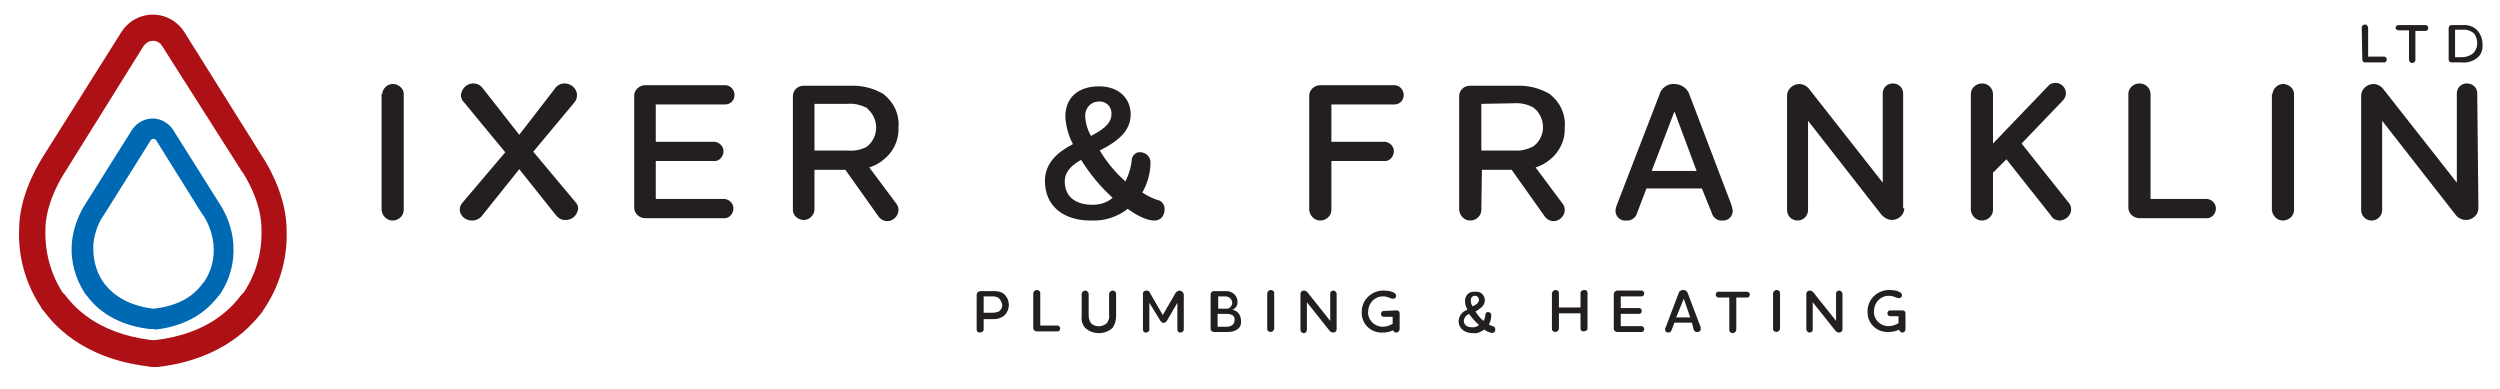 <?xml version="1.0" encoding="utf-8"?>
<!-- Generator: Adobe Illustrator 24.3.0, SVG Export Plug-In . SVG Version: 6.00 Build 0)  -->
<svg version="1.1" id="Layer_1" xmlns="http://www.w3.org/2000/svg" xmlns:xlink="http://www.w3.org/1999/xlink" x="0px" y="0px"
	 viewBox="0 0 428.5 66.7" style="enable-background:new 0 0 428.5 66.7;" xml:space="preserve">
<style type="text/css">
	.st0{fill:#AD1015;}
	.st1{fill:#0069B4;}
	.st2{fill:#231F20;}
</style>
<path class="st0" d="M26.2,62.9c-0.3,0-0.5,0-0.8-0.1c-11.6-1.4-16.4-7.5-17.9-9.5l-0.2-0.2C7.2,53,7.1,52.8,7,52.6
	C4.3,48.5,3,43.7,3.3,38.8v-0.3c0.3-5.9,3.7-11,4.1-11.7L20.8,5.5c1.9-3,5.8-3.9,8.8-2c0.8,0.5,1.5,1.2,2,2L45,26.9
	c0.4,0.6,3.8,5.8,4.1,11.7v0.3c0.3,4.9-1,9.7-3.6,13.7c-0.1,0.2-0.3,0.4-0.4,0.6L45,53.4c-1.6,2-6.3,8.1-17.9,9.5
	C26.8,62.9,26.5,62.9,26.2,62.9z M7.8,38.7c0,0.1,0,0.2,0,0.3c-0.2,3.9,0.8,7.8,2.9,11.1c0.1,0.1,0.1,0.1,0.2,0.2l0.2,0.2
	c1.4,1.8,5.2,6.6,14.9,7.8c0.2,0,0.3,0,0.5,0c9.7-1.1,13.5-6,14.9-7.8l0.2-0.2l0.2-0.2c2.2-3.3,3.2-7.2,3-11.1c0-0.2,0-0.3,0-0.3
	c-0.2-4.8-3.3-9.3-3.3-9.3l-0.1-0.1L27.8,7.9c-0.5-0.9-1.7-1.2-2.6-0.6c-0.2,0.2-0.5,0.4-0.6,0.6L11.2,29.4
	C11.2,29.4,8.1,33.9,7.8,38.7z"/>
<path class="st1" d="M26.2,56.4c-0.2,0-0.3,0-0.5,0c-7-0.8-9.9-4.5-10.8-5.7l-0.1-0.1c-0.1-0.1-0.2-0.2-0.3-0.4
	c-1.6-2.5-2.4-5.4-2.2-8.3v-0.1c0.2-2.5,1.1-5,2.5-7.1l7.8-12.4c1.3-2,3.9-2.6,5.8-1.3c0.5,0.3,1,0.8,1.3,1.3l7.8,12.4
	c1.4,2.1,2.3,4.5,2.5,7.1v0.2c0.2,2.9-0.6,5.9-2.2,8.3c-0.1,0.1-0.2,0.3-0.3,0.4l-0.1,0.1c-1,1.2-3.8,4.9-10.8,5.7
	C26.6,56.4,26.4,56.4,26.2,56.4z M16,41.8c0,0.1,0,0.1,0,0.2c-0.1,2.2,0.4,4.4,1.6,6.2l0.1,0.1l0.1,0.2c0.8,1,2.9,3.7,8.4,4.4
	c0.1,0,0.1,0,0.2,0c5.5-0.6,7.6-3.3,8.4-4.4l0.1-0.1l0.1-0.1c1.2-1.8,1.8-4,1.6-6.2c0-0.1,0-0.2,0-0.2c-0.2-1.8-0.8-3.6-1.9-5.2
	l-0.1-0.1l-7.8-12.5c-0.1-0.2-0.3-0.3-0.5-0.3c-0.2,0-0.4,0.1-0.5,0.3l-7.9,12.6C16.8,38.2,16.2,40,16,41.8z"/>
<path class="st2" d="M65.5,16.1c0.1-1,1-1.8,2-1.7c0.9,0.1,1.7,0.8,1.7,1.7V36c0,1-0.9,1.8-1.9,1.8c-1,0-1.8-0.8-1.9-1.8
	c0,0,0,0,0,0V16.1z"/>
<path class="st2" d="M89,23.1l6.1-7.9c0.4-0.6,1-0.9,1.7-0.9c1.1,0,2.1,0.9,2.1,2c0,0.4-0.1,0.8-0.4,1.2L91.4,26l7.2,8.6
	c0.3,0.3,0.5,0.7,0.5,1.1c-0.1,1.2-1.1,2.1-2.3,2c-0.6,0-1.1-0.3-1.5-0.8L89,29l-6.4,8c-0.4,0.5-1,0.8-1.7,0.8
	c-1.1,0-2.1-0.8-2.1-1.9c0-0.4,0.2-0.9,0.5-1.2l7.3-8.6l-7.1-8.6c-0.3-0.3-0.5-0.7-0.5-1.2c0.1-1.1,1-2,2.1-2c0.7,0,1.3,0.3,1.7,0.9
	L89,23.1z"/>
<path class="st2" d="M112.4,34.1h11.8c0.9,0.1,1.6,0.9,1.5,1.8c-0.1,0.8-0.7,1.5-1.5,1.5h-13.6c-1,0-1.9-0.8-1.9-1.8c0,0,0,0,0,0
	V16.4c0-1,0.9-1.8,1.9-1.8c0,0,0,0,0,0h13.7c0.9,0,1.6,0.8,1.6,1.7c0,0,0,0,0,0c0,0.9-0.7,1.6-1.6,1.6c0,0,0,0,0,0h-11.9v6.4h10.1
	c0.9,0.1,1.6,0.9,1.5,1.8c-0.1,0.8-0.7,1.5-1.5,1.5h-10.1V34.1z"/>
<path class="st2" d="M139.6,36c-0.1,1-1,1.8-2,1.7c-0.9-0.1-1.7-0.8-1.7-1.7V16.5c0-1,0.8-1.8,1.8-1.8c0,0,0,0,0,0h8
	c2-0.1,4,0.4,5.7,1.4c1.8,1.4,2.8,3.5,2.6,5.8c0.1,2.1-0.9,4.2-2.6,5.5c-0.7,0.6-1.5,1-2.4,1.3l4.7,6.3c0.2,0.3,0.3,0.6,0.3,1
	c0,1-0.9,1.9-1.9,1.9c-0.6,0-1.2-0.3-1.6-0.9l-5.6-7.9h-5.3L139.6,36z M139.6,17.8v8h5.7c1.1,0.1,2.2-0.1,3.2-0.6
	c1.9-1.4,2.2-4.1,0.8-5.9c-0.2-0.3-0.5-0.5-0.7-0.8c-1-0.5-2.1-0.8-3.3-0.7L139.6,17.8z"/>
<path class="st2" d="M199.6,36c0,1-0.7,1.8-1.7,1.8c0,0-0.1,0-0.1,0c-1.4,0-3.3-1.1-4.5-2c-1.8,1.4-4,2.1-6.3,2
	c-4.9,0-7.9-2.6-7.9-6.8c0-3,2.1-4.9,4.8-6.3c-0.8-1.5-1.2-3.1-1.3-4.7c0-3.2,2.1-5.2,5.8-5.2c3.4,0,5.4,2.1,5.4,4.8
	c0,3-2.4,4.7-5.3,6.2c1.2,2,2.7,3.8,4.4,5.3c0.6-1.2,1-2.5,1.1-3.9c0.2-0.7,0.8-1.2,1.5-1.1c0.9,0,1.7,0.8,1.7,1.7c0,0,0,0,0,0
	c0,1.8-0.5,3.6-1.4,5.2c0.9,0.6,1.9,1.1,3,1.4C199.3,34.7,199.7,35.3,199.6,36z M185.3,27.4c-1.6,0.9-2.8,2-2.8,3.7
	c0,2.5,1.7,4,4.8,4c1.3,0,2.5-0.4,3.4-1.2C188.6,32,186.8,29.8,185.3,27.4L185.3,27.4z M188.3,17.4c-1.3,0-2.3,1.1-2.3,2.4
	c0,0.1,0,0.2,0,0.3c0.1,1.1,0.4,2.2,1,3.2c1.5-0.8,3.5-1.9,3.5-3.7c0.1-1.1-0.7-2.1-1.8-2.2C188.5,17.4,188.4,17.4,188.3,17.4
	L188.3,17.4z"/>
<path class="st2" d="M239,14.6c0.9,0,1.6,0.8,1.6,1.7c0,0.9-0.7,1.6-1.6,1.6c0,0,0,0,0,0h-10.8v6.4h9.2c0.9,0.1,1.6,0.9,1.5,1.8
	c-0.1,0.8-0.7,1.5-1.5,1.5h-9.2V36c0,1-0.9,1.8-1.9,1.8c-1,0-1.8-0.8-1.9-1.8c0,0,0,0,0,0V16.4c0-1,0.9-1.8,1.9-1.8c0,0,0,0,0,0
	L239,14.6z"/>
<path class="st2" d="M253.9,36c0,1-0.9,1.8-1.9,1.8c-1,0-1.8-0.8-1.9-1.8c0,0,0,0,0,0V16.5c0-1,0.8-1.8,1.8-1.8c0,0,0,0,0,0h8
	c2-0.1,4,0.4,5.7,1.4c1.8,1.4,2.8,3.5,2.6,5.8c0.1,2.1-0.9,4.2-2.6,5.5c-0.7,0.6-1.5,1-2.4,1.3l4.7,6.3c0.2,0.3,0.3,0.6,0.3,1
	c0,1-0.9,1.9-1.9,1.9c-0.6,0-1.2-0.3-1.6-0.9l-5.6-7.9H254L253.9,36z M253.9,17.8v8h5.7c1.1,0.1,2.2-0.2,3.2-0.7
	c1.9-1.4,2.2-4,0.8-5.9c-0.2-0.3-0.5-0.5-0.8-0.8c-1-0.5-2.1-0.8-3.3-0.7L253.9,17.8z"/>
<path class="st2" d="M291.7,32.3h-9.5l-1.6,4.2c-0.2,0.8-1,1.4-1.9,1.3c-0.9,0.1-1.7-0.6-1.8-1.5c0-0.1,0-0.1,0-0.2
	c0-0.3,0.1-0.6,0.2-0.9l7.3-18.9c0.3-1.2,1.4-2,2.6-1.9c1.2,0,2.3,0.8,2.6,1.9l7.2,18.9c0.1,0.3,0.1,0.6,0.2,0.9
	c0,0.9-0.7,1.7-1.6,1.7c-0.1,0-0.2,0-0.2,0c-0.8,0.1-1.6-0.5-1.8-1.3L291.7,32.3z M283.1,29.3h7.7L287,19.1L283.1,29.3z"/>
<path class="st2" d="M326.4,35.7c0,1.1-1,2-2.1,2c0,0,0,0,0,0c-0.7,0-1.4-0.4-1.9-1l-12.5-16V36c0,1-0.8,1.8-1.8,1.8
	c-1,0-1.8-0.8-1.8-1.8V16.4c0-1.1,1-2,2.1-2c0,0,0,0,0,0c0.7,0,1.4,0.4,1.8,1l12.5,15.9V16c0-1,0.8-1.7,1.7-1.7c0,0,0,0,0,0
	c1,0,1.8,0.7,1.8,1.7c0,0,0,0,0,0V35.7z"/>
<path class="st2" d="M346.5,24.6l8.2,10.3c0.2,0.3,0.3,0.6,0.3,1c0,1-0.9,1.8-1.9,1.9c-0.7,0-1.3-0.3-1.6-0.9l-7.6-9.6l-2.3,2.3V36
	c0,1-0.9,1.8-1.9,1.8c-1,0-1.8-0.8-1.9-1.8c0,0,0,0,0,0V16.1c0-1,0.9-1.8,1.9-1.8c0,0,0,0,0,0c1,0,1.8,0.7,1.9,1.7c0,0,0,0,0,0.1
	v8.5l9.4-9.8c0.3-0.4,0.8-0.6,1.3-0.6c1,0,1.8,0.8,1.8,1.8c0,0.4-0.2,0.9-0.5,1.2L346.5,24.6z"/>
<path class="st2" d="M364.8,16.1c0-1,0.9-1.8,1.9-1.8c0,0,0,0,0,0c1,0,1.8,0.7,1.9,1.7c0,0,0,0,0,0.1v18h9.7
	c0.9,0.1,1.6,0.9,1.5,1.8c-0.1,0.8-0.7,1.5-1.5,1.5h-11.6c-1,0-1.9-0.8-1.9-1.8c0,0,0,0,0,0V16.1z"/>
<path class="st2" d="M389.5,16.1c0.1-1,1-1.8,2-1.7c0.9,0.1,1.7,0.8,1.7,1.7V36c0,1-0.9,1.8-1.9,1.8c-1,0-1.8-0.8-1.9-1.8
	c0,0,0,0,0,0V16.1z"/>
<path class="st2" d="M424.8,35.7c0,1.1-1,2-2.1,2c0,0,0,0,0,0c-0.8,0-1.5-0.4-1.9-1l-12.5-16V36c0,1-0.8,1.8-1.8,1.8
	c-1,0-1.8-0.8-1.8-1.8V16.4c0-1.1,1-2,2.1-2c0,0,0,0,0,0c0.7,0,1.4,0.4,1.8,1l12.5,15.9V16c0-1,0.8-1.7,1.7-1.7c0,0,0,0,0,0
	c1,0,1.8,0.7,1.8,1.7c0,0,0,0,0,0L424.8,35.7z"/>
<path class="st2" d="M170.4,49.9c0.6,0,1.2,0.1,1.7,0.5c1,0.9,1.1,2.5,0.2,3.5c-0.1,0.1-0.2,0.2-0.3,0.3c-0.5,0.3-1,0.5-1.6,0.5
	h-1.8v1.8c0,0.3-0.3,0.5-0.7,0.5c-0.3,0-0.5-0.2-0.5-0.5v-6c0-0.3,0.3-0.6,0.6-0.6c0,0,0,0,0,0L170.4,49.9z M171.2,51.1
	c-0.3-0.2-0.6-0.3-1-0.3h-1.6v2.8h1.6c0.3,0,0.7-0.1,1-0.2c0.4-0.3,0.6-0.7,0.6-1.1C171.7,51.8,171.5,51.4,171.2,51.1z"/>
<path class="st2" d="M177.1,50.3c0-0.3,0.3-0.6,0.6-0.6c0,0,0,0,0,0c0.3,0,0.6,0.2,0.6,0.5c0,0,0,0,0,0v5.6h3
	c0.3,0.1,0.5,0.3,0.4,0.6c0,0.2-0.2,0.4-0.4,0.4h-3.6c-0.3,0-0.6-0.2-0.6-0.6c0,0,0,0,0,0L177.1,50.3z"/>
<path class="st2" d="M189.7,55.4c0.3-0.4,0.5-0.9,0.4-1.4v-3.6c0-0.3,0.3-0.6,0.6-0.6c0,0,0,0,0,0c0.3,0,0.6,0.2,0.6,0.6
	c0,0,0,0,0,0v3.8c0,0.7-0.2,1.4-0.6,2c-1.3,1.2-3.4,1.2-4.7,0c-0.5-0.6-0.7-1.3-0.6-2v-3.8c0-0.3,0.3-0.6,0.6-0.6
	c0.3,0,0.6,0.3,0.6,0.6V54c0,0.5,0.1,1,0.4,1.4C187.7,56.1,188.9,56.1,189.7,55.4z"/>
<path class="st2" d="M196.5,49.8c0.3,0,0.5,0.1,0.6,0.4l2.2,3.8l2.2-3.8c0.2-0.3,0.6-0.5,1-0.3c0.2,0.1,0.4,0.4,0.4,0.6v6
	c0,0.3-0.3,0.5-0.6,0.5c-0.3,0-0.5-0.2-0.5-0.5v-4.6L200,55c-0.2,0.3-0.5,0.4-0.8,0.3c-0.1-0.1-0.2-0.2-0.3-0.3l-1.9-3.1v4.6
	c0,0.3-0.3,0.5-0.6,0.5c-0.3,0-0.5-0.2-0.5-0.5v-6C195.8,50.1,196.1,49.8,196.5,49.8C196.5,49.8,196.5,49.8,196.5,49.8z"/>
<path class="st2" d="M210.5,56.9h-2.4c-0.3,0-0.6-0.2-0.6-0.5c0,0,0,0,0,0v-5.9c0-0.3,0.2-0.6,0.5-0.6c0,0,0,0,0,0h2
	c1-0.1,2,0.6,2.1,1.6c0,0,0,0.1,0,0.1c0.1,0.7-0.3,1.3-0.9,1.5l0,0c0.9,0.1,1.5,0.9,1.5,1.8C212.9,56.3,211.7,56.9,210.5,56.9z
	 M210,50.8h-1.2v2.1h1.3c0.5,0.1,1-0.3,1.1-0.9c0-0.1,0-0.1,0-0.2C211.1,51.1,210.5,50.8,210,50.8L210,50.8z M210.3,53.8h-1.6V56
	h1.5c0.7,0,1.4-0.3,1.4-1.1C211.7,54.3,211.3,53.8,210.3,53.8L210.3,53.8z"/>
<path class="st2" d="M217.2,50.3c0-0.3,0.3-0.6,0.6-0.6c0,0,0,0,0,0c0.3,0,0.6,0.2,0.6,0.5c0,0,0,0,0,0v6.1c0,0.3-0.3,0.6-0.6,0.6
	c-0.3,0-0.6-0.2-0.6-0.5c0,0,0,0,0,0V50.3z"/>
<path class="st2" d="M229.1,56.4c0,0.4-0.3,0.6-0.6,0.6c0,0,0,0,0,0c-0.2,0-0.4-0.1-0.6-0.3l-3.9-4.9v4.7c0,0.3-0.2,0.6-0.5,0.6
	c-0.3,0-0.6-0.2-0.6-0.6v-6.1c0-0.4,0.3-0.6,0.6-0.6c0,0,0,0,0,0c0.2,0,0.4,0.1,0.6,0.3L228,55v-4.7c0-0.3,0.3-0.5,0.5-0.5
	c0,0,0,0,0,0c0.3,0,0.5,0.2,0.6,0.5L229.1,56.4z"/>
<path class="st2" d="M239.4,53.2c0.3,0,0.5,0.2,0.5,0.5c0,0,0,0,0,0.1v2.6c0,0.3-0.2,0.5-0.5,0.6c0,0,0,0-0.1,0
	c-0.3,0-0.5-0.2-0.5-0.4c-0.6,0.3-1.2,0.4-1.8,0.4c-1.9,0.1-3.5-1.3-3.6-3.2c0-0.1,0-0.3,0-0.4c0-2,1.7-3.6,3.7-3.6c0,0,0,0,0,0
	c0.8,0,2.2,0.2,2.2,0.9c0,0.3-0.2,0.5-0.5,0.5c0,0,0,0-0.1,0c-0.4,0-0.7-0.4-1.7-0.4c-1.4,0-2.5,1.2-2.5,2.6c0,0,0,0,0,0
	c-0.1,1.4,1,2.5,2.3,2.6c0.1,0,0.1,0,0.2,0c0.6,0,1.2-0.2,1.7-0.5v-1.2h-1.5c-0.3,0-0.5-0.2-0.5-0.5c0-0.3,0.2-0.5,0.5-0.5
	L239.4,53.2z"/>
<path class="st2" d="M256.3,56.5c0,0.3-0.2,0.5-0.5,0.6c0,0,0,0,0,0c-0.5-0.1-1-0.3-1.4-0.6c-0.6,0.4-1.2,0.7-1.9,0.6
	c-1.5,0-2.5-0.8-2.5-2.1c0.1-0.9,0.6-1.6,1.5-1.9c-0.2-0.5-0.4-0.9-0.4-1.5c0-0.9,0.6-1.6,1.5-1.6c0.1,0,0.2,0,0.3,0
	c0.8-0.1,1.5,0.5,1.6,1.3c0,0.1,0,0.1,0,0.2c0,0.9-0.8,1.4-1.6,1.9c0.4,0.6,0.8,1.2,1.4,1.6c0.2-0.4,0.3-0.8,0.3-1.2
	c0.1-0.2,0.3-0.4,0.5-0.3c0.3,0,0.5,0.2,0.5,0.5c0,0,0,0,0,0c0,0.6-0.1,1.1-0.4,1.6c0.3,0.2,0.6,0.3,0.9,0.4
	C256.2,56.1,256.3,56.3,256.3,56.5z M251.8,53.8c-0.5,0.2-0.8,0.6-0.9,1.1c0,0.8,0.5,1.2,1.5,1.2c0.4,0,0.8-0.1,1.1-0.4
	C252.9,55.2,252.3,54.5,251.8,53.8z M252.8,50.7c-0.4,0-0.7,0.3-0.7,0.7c0,0,0,0.1,0,0.1c0,0.4,0.1,0.7,0.3,1
	c0.5-0.2,1.1-0.6,1.1-1.1c0-0.3-0.2-0.6-0.5-0.7C252.9,50.7,252.8,50.7,252.8,50.7z"/>
<path class="st2" d="M266,50.3c0-0.3,0.3-0.6,0.6-0.6c0,0,0,0,0,0c0.3,0,0.6,0.2,0.6,0.5c0,0,0,0,0,0v2.5h3.7v-2.5
	c0-0.3,0.3-0.5,0.7-0.5c0.3,0,0.5,0.2,0.5,0.5v6.1c0,0.3-0.3,0.5-0.7,0.5c-0.3,0-0.5-0.2-0.5-0.5v-2.6h-3.7v2.6
	c0,0.3-0.3,0.6-0.6,0.6c-0.3,0-0.6-0.2-0.6-0.5c0,0,0,0,0,0V50.3z"/>
<path class="st2" d="M277.8,55.9h3.6c0.3,0.1,0.5,0.3,0.4,0.6c0,0.2-0.2,0.4-0.4,0.4h-4.2c-0.3,0-0.6-0.2-0.6-0.6c0,0,0,0,0,0v-5.9
	c0-0.3,0.3-0.6,0.6-0.6c0,0,0,0,0,0h4.2c0.3,0.1,0.5,0.3,0.4,0.6c0,0.2-0.2,0.4-0.4,0.4h-3.6v2h3.1c0.3,0,0.5,0.2,0.5,0.5
	c0,0.3-0.2,0.5-0.5,0.5c0,0,0,0,0,0h-3.1V55.9z"/>
<path class="st2" d="M290,55.3h-3l-0.5,1.3c-0.1,0.3-0.3,0.4-0.6,0.4c-0.3,0-0.5-0.2-0.5-0.5c0,0,0,0,0-0.1c0-0.1,0-0.2,0.1-0.3
	l2.2-5.8c0.1-0.4,0.4-0.6,0.8-0.6c0.4,0,0.7,0.2,0.8,0.6l2.2,5.8c0,0.1,0,0.2,0,0.3c0,0.3-0.2,0.5-0.5,0.5c0,0,0,0-0.1,0
	c-0.3,0-0.5-0.1-0.6-0.4L290,55.3z M287.3,54.4h2.4l-1.1-3.2L287.3,54.4z"/>
<path class="st2" d="M297.6,50.9v5.6c0,0.3-0.3,0.6-0.6,0.6c-0.3,0-0.6-0.2-0.6-0.5c0,0,0,0,0,0v-5.6h-1.9c-0.3-0.1-0.5-0.3-0.4-0.6
	c0-0.2,0.2-0.4,0.4-0.4h5c0.3,0.1,0.5,0.3,0.4,0.6c0,0.2-0.2,0.4-0.4,0.4H297.6z"/>
<path class="st2" d="M303.9,50.3c0-0.3,0.3-0.6,0.6-0.6c0,0,0,0,0,0c0.3,0,0.6,0.2,0.6,0.5c0,0,0,0,0,0v6.1c0,0.3-0.3,0.6-0.6,0.6
	c-0.3,0-0.6-0.2-0.6-0.5c0,0,0,0,0,0V50.3z"/>
<path class="st2" d="M315.8,56.4c0,0.4-0.3,0.6-0.6,0.6c0,0,0,0,0,0c-0.2,0-0.4-0.1-0.6-0.3l-3.9-4.9v4.7c0,0.3-0.2,0.5-0.5,0.5
	c0,0,0,0,0,0c-0.3,0-0.5-0.2-0.6-0.5c0,0,0,0,0,0v-6.1c0-0.4,0.3-0.6,0.6-0.6c0,0,0,0,0,0c0.2,0,0.4,0.1,0.6,0.3l3.9,4.9v-4.7
	c0-0.3,0.3-0.5,0.5-0.5c0,0,0,0,0,0c0.3,0,0.5,0.2,0.6,0.5L315.8,56.4z"/>
<path class="st2" d="M326.1,53.2c0.3,0,0.5,0.2,0.5,0.5c0,0,0,0,0,0.1v2.6c0,0.3-0.2,0.6-0.5,0.6c-0.3,0-0.5-0.2-0.6-0.5
	c-0.6,0.3-1.2,0.4-1.8,0.4c-1.9,0.1-3.5-1.3-3.6-3.2c0-0.1,0-0.3,0-0.4c0-2,1.7-3.6,3.7-3.6c0,0,0,0,0,0c0.8,0,2.2,0.2,2.2,0.9
	c0,0.3-0.2,0.5-0.5,0.5c0,0,0,0-0.1,0c-0.4,0-0.7-0.4-1.7-0.4c-1.4,0-2.5,1.2-2.5,2.6c0,0,0,0,0,0c-0.1,1.4,1,2.5,2.3,2.6
	c0.1,0,0.1,0,0.2,0c0.6,0,1.2-0.2,1.7-0.5v-1.2H324c-0.3,0-0.5-0.2-0.5-0.5c0-0.3,0.2-0.5,0.5-0.5L326.1,53.2z"/>
<path class="st2" d="M404.8,4.7c0-0.3,0.3-0.5,0.6-0.5c0.2,0,0.4,0.2,0.5,0.5v5h2.7c0.3,0,0.5,0.2,0.5,0.5c0,0.2-0.2,0.5-0.4,0.5
	c0,0,0,0,0,0h-3.3c-0.3,0-0.5-0.2-0.5-0.5c0,0,0,0,0,0L404.8,4.7z"/>
<path class="st2" d="M414,5.2v5.1c0,0.3-0.3,0.5-0.6,0.5c-0.2,0-0.4-0.2-0.5-0.5V5.2h-1.8c-0.2,0-0.5-0.2-0.5-0.4c0,0,0,0,0,0
	c0-0.3,0.2-0.5,0.5-0.5h4.6c0.3,0,0.5,0.2,0.5,0.5c0,0.3-0.2,0.5-0.5,0.5c0,0,0,0,0,0H414z"/>
<path class="st2" d="M424.5,10c-0.7,0.5-1.6,0.8-2.5,0.7h-1.8c-0.3,0-0.5-0.2-0.5-0.5c0,0,0,0,0,0V4.8c0-0.3,0.2-0.5,0.5-0.5
	c0,0,0,0,0,0h1.9c1-0.1,2,0.3,2.6,1c0.5,0.6,0.8,1.4,0.8,2.2C425.6,8.5,425.3,9.4,424.5,10z M420.8,9.8h1.2c0.6,0,1.3-0.2,1.8-0.6
	c0.5-0.4,0.8-1.1,0.8-1.8c0-0.6-0.2-1.2-0.5-1.6c-0.5-0.5-1.3-0.8-2-0.7h-1.3L420.8,9.8z"/>
</svg>
